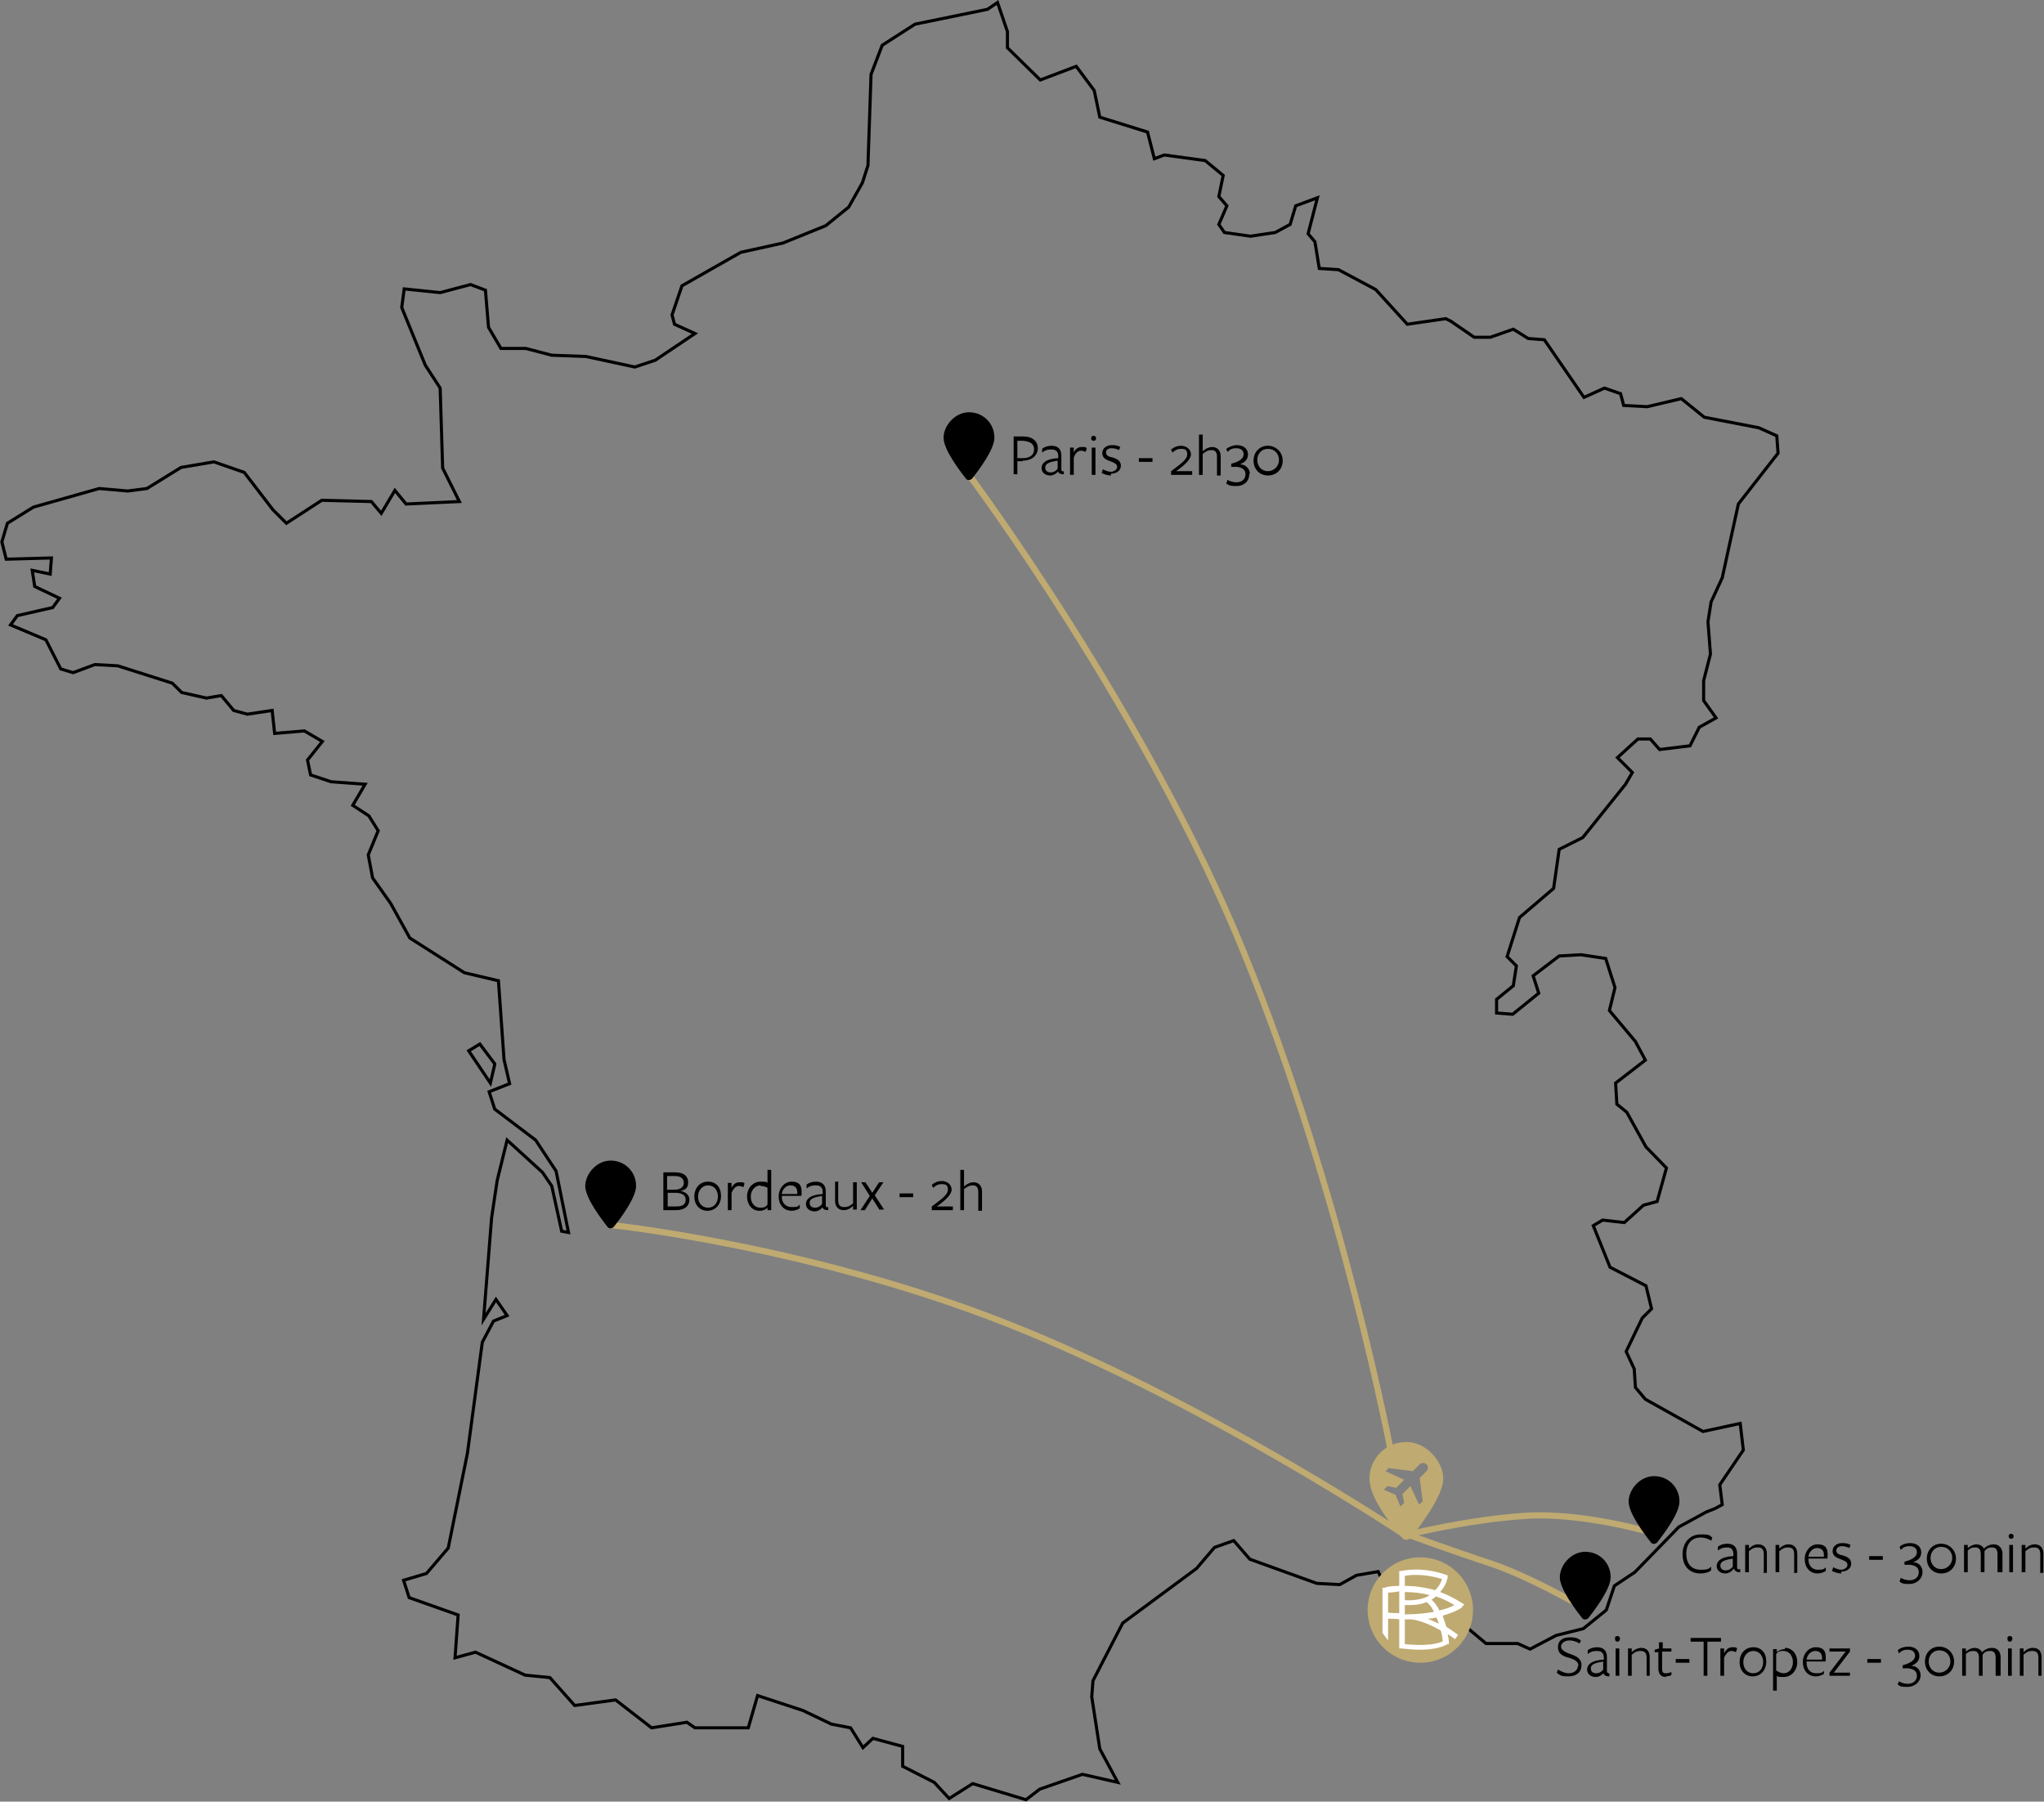 <?xml version="1.0" encoding="UTF-8"?>
<svg xmlns="http://www.w3.org/2000/svg" version="1.1" viewBox="0 0 329.7 290.6">
  <rect x="0" y="0" width="329.7" height="290.6" fill="#808080" stroke="none"/>
  <defs>
    <style>
      .cls-1 {
        stroke: #000;
        stroke-width: .5px;
      }

      .cls-1, .cls-2 {
        fill: none;
        stroke-miterlimit: 10;
      }

      .cls-3 {
        fill: #fff;
      }

      .cls-4 {
        isolation: isolate;
      }

      .cls-5 {
        fill: #bfaa71;
      }

      .cls-2 {
        stroke: #bfaa71;
      }
    </style>
  </defs>
  <!-- Generator: Adobe Illustrator 28.7.0, SVG Export Plug-In . SVG Version: 1.2.0 Build 136)  -->
  <g>
    <g id="Calque_2">
      <g id="Calque_1-2">
        <g>
          <path id="FR-2" class="cls-1" d="M79.8,171.7l-.7,3-3.5-5.2,1.8-1.1,2.4,3.2s0,.1,0,.1ZM234,51.8l3.8,2.6h2.6l3.7-1.3,2.4,1.5,2.6.2,6.4,9.3,3.3-1.5,2.6.9.5,1.9,3.8.2,5.5-1.3,3.7,3,8.8,1.7,2.9,1.3.2,2.8-6.4,8.2-2.6,11.9-1.8,3.9-.5,3.2.4,5.2-1.1,4.3v3.2l2,2.8-2.7,1.5-1.5,3-4.9.6-1.5-1.7h-2l-3.3,3,2.4,2.4-1.1,1.9-6.9,8.6-3.8,1.9-.9,6.3-5.5,4.7-2,6.3,1.5,1.5-.5,3.2-2.7,2.2v2.2l2.6.2,4.2-3.4-.9-2.8,4.2-3.2,3.5-.2,4,.6,1.5,4.7-.9,3.7,4.2,5,1.6,3-4.8,3.7.2,3.4,1.6,1.3,3.1,5.6,3.3,3.4-1.5,5.4-2.2.6-3.1,2.8-3.5-.4-1.5.9,2.7,6.7,5.8,3,.9,3.7-1.5,1.5-2.6,5.4,1.3,2.8.2,3,1.6,1.9,9.3,5.2,6-1.3.5,4.3-3.8,5.6.4,3.2-1.1.6-1.5.6-4.4,2.4-7.1,7.3-3.3,2.2-1.3,3.9-3.7,3-4.4,1.1-4.2,2.2-2-.9h-5.1l-3.1-2.6-6.2-1.7-2-3.9-4.6-.2-1.5-3.2-3.5.6-2.7,1.5-3.7-.2-10.8-3.9-2.6-3-3.1,1.1-2.9,3.4-11.9,8.8-4.8,9.3-.2,2.6,1.3,8.4,2.9,5.4-5.7-1.3-6.9,2.4-2.2,1.7-8.6-2.6-3.8,2.4-2.4-2.6-5.1-2.6v-3.2l-4.8-1.3-1.6,1.5-2-3.2-3.1-.6-4.6-2.2-7.3-2.4-1.5,5.2h-8.6l-1.3-.9-5.7.9-5.8-4.5-6.6.9-4-4.5-4-.4-8-3.7-3.3.9.5-6.9-7.9-2.8-.9-2.8,3.7-1.1,3.5-4.1,3.1-15.3,2.4-17.9,1.8-3.4,2.2-.9-1.8-2.6-2,3.2,1.3-16.4.9-6,1.6-6.5,5.7,5.2,1.5,2.2,1.6,7.3,1.1.2-2-9.9-3.3-5-6.6-5-.9-2.8,3.3-1.3-.9-3.9-.9-12.7-5.5-1.3-8.8-5.6-3.1-5.6-2.9-4.1-.7-3.7,1.6-3.9-1.5-2.4-2.6-1.7,2-3.4-5.5-.4-3.3-1.1-.5-2.4,2.4-3-2.9-1.7-4.8.4-.4-3.7-4,.6-2.2-.6-2-2.4-2.4.4-4-.9-1.5-1.5-8.8-2.8-3.7-.2-3.5,1.3-2-.6-2.4-4.7-5.7-2.4,1.1-1.5,5.7-1.3,1.1-1.5-4-1.9-.4-2.6,2.9.6.2-2.6-7.3.2-.7-2.8.9-3,4.2-2.6,10.6-3,4.6.4,3.1-.4,5.5-3.4,5.3-.9,4.9,1.7,4.6,6,2.2,2.2,5.7-3.7,8,.2,1.6,1.9,2.2-3.7,1.8,2.2,8.6-.4-2.7-5.4-.4-12.9-2.4-3.7-3.8-9.3.4-3,5.8.6,4.9-1.3,2.4.9.5,6,2,3.4h4l4.2,1.1,5.5.2,7.9,1.7,3.3-1.1,6.4-4.3-3.3-1.5-.4-1.5,1.6-4.7,9.5-5.4,6.8-1.5,6.9-2.8,3.7-3,2.2-3.9.9-2.8.5-14.7,1.8-4.7,5.3-3.4,11.7-2.4,1.6-1.1,1.6,4.7v2.6l5.3,5.2,5.8-2.2,2.9,3.9.9,4.3,7.7,2.4,1.1,4.3,1.6-.6,6.6.9,2.9,2.4-.7,3.4,1.3,1.5-1.3,3,.9,1.3,4.2.6,4-.6,2.4-1.3.9-3,3.5-1.3-1.5,5.8,1.1,1.3.7,4.3,3.1.2,6,3.2,5.1,5.6,6.2-.9h0l.8.4h0Z"/>
          <g class="cls-4">
            <g class="cls-4">
              <path d="M164.9,74.4h-.8v2.1h-.6v-6.1h1.5c1.6,0,2.4.8,2.4,1.9s-.9,2-2.4,2h0ZM165,71.1h-.9v2.8h.9c1.1,0,1.8-.5,1.8-1.4s-.6-1.3-1.8-1.4Z"/>
              <path d="M170.7,76c-.3.4-.8.7-1.3.7-.8,0-1.4-.5-1.4-1.2s.6-1.5,2.7-1.6v-.3c0-.7-.3-1.1-1.1-1.1s-1.1.2-1.5.5v-.6c.3-.3.9-.5,1.5-.5,1,0,1.6.5,1.6,1.6v2.1c0,.3,0,.5.4.4v.5c-.6,0-.9-.2-1-.6h0,0ZM170.7,74.3c-1.5.2-2.1.5-2.1,1.1s.4.8.9.8.9-.3,1.1-.6v-1.3h0Z"/>
              <path d="M173.2,76.6h-.6v-4.4h.6c0-.1,0,.8,0,.8.3-.6.7-.9,1.3-.9s.6,0,.8.2l-.2.6c-.2-.1-.4-.2-.7-.2-.5,0-.9.3-1.2,1.1v2.8h0Z"/>
              <path d="M176.4,71.1c-.3,0-.4-.2-.4-.4s.1-.4.4-.4.4.2.4.4-.1.4-.4.4ZM176.1,76.6v-4.4h.6c0-.1,0,4.4,0,4.4h-.6Z"/>
              <path d="M179.2,76.7c-.5,0-1.1-.2-1.5-.4l.2-.6c.4.2.9.4,1.3.4s1-.3,1-.8-.6-.7-1.1-.9c-.6-.2-1.3-.5-1.3-1.3s.7-1.3,1.5-1.3,1,.1,1.4.3l-.2.5c-.4-.2-.8-.3-1.2-.3-.5,0-.9.2-.9.7s.5.7,1.1.8c.6.2,1.3.5,1.3,1.3s-.7,1.3-1.6,1.3h0Z"/>
              <path d="M183.7,74.5v-.6h2.2v.6h-2.2Z"/>
              <path d="M188.9,76.6v-.6c1.6-1.2,2.6-1.9,2.6-2.7s-.4-.9-1-.9-.9.2-1.4.6l-.2-.5c.5-.4,1-.6,1.6-.6.9,0,1.6.6,1.6,1.4s-1.1,1.8-2.4,2.7h2.6v.6h-3.5,0Z"/>
              <path d="M196.3,76.6v-2.9c0-.8-.3-1.1-.9-1.1s-1,.3-1.4.6v3.4h-.6v-6.5h.6c0-.1,0,2.7,0,2.7.5-.5,1.1-.7,1.5-.7.9,0,1.4.6,1.4,1.5v3.1h-.6,0Z"/>
              <path d="M201.5,76.5c0,1.2-.9,1.9-2.1,1.9s-1.2-.2-1.6-.4l.2-.6c.3.2.9.4,1.4.4.9,0,1.5-.5,1.5-1.3s-.6-1.1-1.4-1.2c-.3,0-.6,0-.9,0v-.5c1.2-.3,2-.8,2-1.5s-.5-1-1.2-1-1,.2-1.4.6l-.2-.5c.4-.3,1.1-.6,1.7-.6,1.1,0,1.8.6,1.8,1.5s-.6,1.3-1.3,1.6c1,0,1.6.8,1.6,1.5h0Z"/>
              <path d="M204.5,76.7c-1.3,0-2.3-1-2.3-2.4s1-2.4,2.3-2.4,2.4,1,2.4,2.4-1,2.4-2.4,2.4ZM204.5,72.4c-1,0-1.7.8-1.7,1.8s.7,1.8,1.7,1.8,1.8-.8,1.8-1.8-.7-1.8-1.8-1.8Z"/>
            </g>
          </g>
          <g class="cls-4">
            <g class="cls-4">
              <path d="M111.2,193.5c0,1-.7,1.7-2.2,1.7h-2v-6.1h1.9c1.5,0,2.1.7,2.1,1.6s-.4,1.2-1.2,1.4c.9.2,1.4.7,1.4,1.4h0ZM108.9,189.7h-1.3v2.2h1.2c.9,0,1.5-.4,1.5-1.1s-.5-1.1-1.4-1.1h0ZM108.9,192.4h-1.2v2.2h1.4c1.1,0,1.5-.4,1.5-1.1s-.6-1.1-1.7-1.1h0Z"/>
              <path d="M114.1,195.3c-1.2,0-2.1-.9-2.1-2.3s.9-2.4,2.2-2.4,2.1.9,2.1,2.3-.9,2.4-2.2,2.4ZM114.2,191.2c-.9,0-1.6.8-1.6,1.8s.6,1.8,1.6,1.8,1.6-.8,1.6-1.8-.6-1.8-1.6-1.8Z"/>
              <path d="M118,195.2h-.6v-4.4h.6c0-.1,0,.8,0,.8.3-.6.7-.9,1.3-.9s.6,0,.8.2l-.2.6c-.2-.1-.4-.2-.7-.2-.5,0-.9.4-1.2,1.1v2.9h0Z"/>
              <path d="M123.8,188.7h.6c0-.1,0,6.5,0,6.5h-.6v-.4c-.3.3-.7.5-1.3.5-1.2,0-2-1-2-2.3s.9-2.4,2.2-2.4.8.1,1.1.2v-2.2h0ZM122.7,191.2c-.9,0-1.6.8-1.6,1.8s.6,1.8,1.5,1.8.9-.2,1.2-.5c0,0,0-2.7,0-2.7-.3-.2-.7-.3-1.1-.3h0Z"/>
              <path d="M126.1,193c0,1,.6,1.7,1.6,1.7s1-.1,1.3-.4v.6c-.3.2-.8.4-1.3.4-1.3,0-2.1-1-2.1-2.3s.9-2.4,2.1-2.4,1.6.6,1.6,1.6,0,.5-.1.7h-3q0,0,0,0ZM128.6,192.5v-.2c0-.7-.4-1.1-1.1-1.1s-1.3.6-1.4,1.4h2.5Z"/>
              <path d="M132.7,194.7c-.3.4-.8.7-1.3.7-.8,0-1.4-.5-1.4-1.2s.6-1.5,2.7-1.6v-.3c0-.7-.3-1.1-1.1-1.1s-1.1.2-1.5.5v-.6c.3-.3.9-.5,1.5-.5,1,0,1.6.5,1.6,1.6v2.1c0,.3,0,.5.4.4v.5c-.6,0-.9-.2-1-.6h0,0ZM132.7,192.9c-1.5.2-2.1.5-2.1,1.1s.4.8.9.8.9-.3,1.1-.6v-1.3h0Z"/>
              <path d="M135.2,190.7v2.9c0,.8.3,1.1,1,1.1s1-.3,1.4-.6v-3.4h.6v4.4h-.6c0,.1,0-.6,0-.6-.5.5-1,.7-1.5.7-.9,0-1.4-.6-1.4-1.5v-3.1h.6,0Z"/>
              <path d="M141.9,195.2l-1.2-1.9-1.2,1.9h-.7l1.5-2.3-1.4-2.2h.7l1.1,1.7,1.1-1.7h.7l-1.4,2.1,1.5,2.3h-.7Z"/>
              <path d="M145.1,193.1v-.6h2.2v.6h-2.2Z"/>
              <path d="M150.3,195.2v-.6c1.6-1.2,2.6-1.9,2.6-2.7s-.4-.9-1-.9-.9.2-1.4.6l-.2-.5c.5-.4,1-.6,1.6-.6.9,0,1.6.6,1.6,1.4s-1.1,1.8-2.4,2.7h2.6v.6h-3.5,0Z"/>
              <path d="M157.8,195.2v-2.9c0-.8-.3-1.1-.9-1.1s-1,.3-1.4.6v3.4h-.6v-6.5h.6c0-.1,0,2.7,0,2.7.5-.5,1.1-.7,1.5-.7.9,0,1.4.6,1.4,1.5v3.1h-.6,0Z"/>
            </g>
          </g>
          <g class="cls-4">
            <g class="cls-4">
              <path d="M254.6,268.7c0-.7-.6-1-1.5-1.3-.9-.2-1.8-.6-1.8-1.7s.8-1.6,1.9-1.6,1.3.2,1.8.5l-.2.5c-.5-.3-1.1-.5-1.6-.5-.9,0-1.4.5-1.4,1s.6.9,1.5,1.2c.9.3,1.8.7,1.8,1.8s-.8,1.8-2.1,1.8-1.4-.2-1.9-.6l.2-.5c.5.3,1.1.6,1.8.6s1.4-.5,1.4-1.1h0Z"/>
              <path d="M258.7,269.8c-.3.4-.8.7-1.3.7-.8,0-1.4-.5-1.4-1.2s.6-1.5,2.7-1.6v-.3c0-.7-.3-1.1-1.1-1.1s-1.1.2-1.5.5v-.6c.3-.3.9-.5,1.5-.5,1,0,1.6.5,1.6,1.6v2.1c0,.3,0,.5.4.5v.5c-.6,0-.9-.2-1-.6h0,0ZM258.7,268c-1.5.2-2.1.5-2.1,1.1s.4.8.9.8.9-.3,1.1-.6v-1.3h0Z"/>
              <path d="M260.9,264.8c-.3,0-.4-.2-.4-.5s.1-.4.4-.4.4.2.4.4-.1.5-.4.5ZM260.6,270.3v-4.4h.6c0-.1,0,4.4,0,4.4h-.6Z"/>
              <path d="M265.6,270.3v-2.9c0-.8-.3-1.1-1-1.1s-1,.3-1.4.6v3.4h-.6v-4.4h.6c0-.1,0,.6,0,.6.5-.5,1.1-.7,1.5-.7.9,0,1.4.5,1.4,1.5v3h-.6,0Z"/>
              <path d="M268.7,270.5c-.8,0-1.2-.5-1.2-1.4v-2.6c0,0-.6,0-.6,0v-.4s.7-.2.7-.2v-1h.6v1s1.4,0,1.4,0v.5h-1.5v2.7c0,.6.1.8.6.8s.6-.1.9-.2v.5c-.2.1-.6.2-.9.2h0Z"/>
              <path d="M270.3,268.2v-.6h2.2v.6h-2.2Z"/>
              <path d="M275.4,264.8v5.5h-.6v-5.5h-2.1v-.6h4.9v.6h-2.1Z"/>
              <path d="M278.1,270.3h-.6v-4.4h.6c0-.1,0,.8,0,.8.3-.6.7-1,1.3-1s.6,0,.8.2l-.2.6c-.2-.1-.4-.2-.7-.2-.5,0-.9.4-1.2,1.1v2.9h0Z"/>
              <path d="M282.7,270.4c-1.2,0-2.1-.9-2.1-2.3s.9-2.4,2.2-2.4,2.1.9,2.1,2.3-.9,2.4-2.2,2.4h0ZM282.8,266.3c-.9,0-1.6.8-1.6,1.8s.6,1.8,1.6,1.8,1.6-.8,1.6-1.8-.6-1.8-1.6-1.8h0Z"/>
              <path d="M287.9,265.8c1.2,0,2,1,2,2.3s-.9,2.4-2.2,2.4-.8-.1-1.1-.2v2.4h-.6v-6.7h.6c0-.1,0,.5,0,.5.3-.3.8-.5,1.3-.5h0ZM286.6,269.5c.3.2.7.4,1.1.4.9,0,1.5-.8,1.5-1.8s-.6-1.8-1.5-1.8-.9.2-1.2.5c0,0,0,2.7,0,2.7h0Z"/>
              <path d="M291.4,268.2c0,1,.6,1.7,1.5,1.7s1-.1,1.3-.4v.5c-.3.2-.8.4-1.3.4-1.3,0-2.1-1-2.1-2.3s.9-2.4,2.1-2.4,1.6.6,1.6,1.6,0,.5-.1.7h-3q0,0,0,0ZM293.9,267.6v-.2c0-.7-.4-1.1-1.1-1.1s-1.3.6-1.4,1.4h2.5Z"/>
              <path d="M295.1,270.3v-.5l2.6-3.4h-2.6v-.5h3.3v.5l-2.6,3.4h2.6v.5h-3.4Z"/>
              <path d="M301.2,268.2v-.6h2.2v.6h-2.2Z"/>
              <path d="M309.8,270.2c0,1.1-1,1.9-2.1,1.9s-1.2-.1-1.6-.4l.2-.5c.3.2.9.4,1.4.4.9,0,1.5-.5,1.5-1.3s-.6-1.1-1.4-1.2c-.3,0-.6,0-.9,0v-.5c1.2-.3,2-.8,2-1.5s-.5-1-1.2-1-1,.2-1.4.6l-.2-.5c.4-.4,1.1-.6,1.7-.6,1.1,0,1.8.6,1.8,1.5s-.6,1.3-1.3,1.6c1,0,1.5.8,1.5,1.5h0Z"/>
              <path d="M312.8,270.4c-1.3,0-2.3-1-2.3-2.4s1-2.4,2.3-2.4,2.4,1,2.4,2.4-1,2.4-2.4,2.4ZM312.8,266.2c-1,0-1.7.8-1.7,1.8s.7,1.8,1.7,1.8,1.8-.8,1.8-1.8-.7-1.8-1.8-1.8Z"/>
              <path d="M321.9,270.3v-2.9c0-.8-.3-1.1-.9-1.1s-.9.2-1.2.6c0,0,0,.3,0,.4v3h-.6v-2.9c0-.8-.3-1.1-.9-1.1s-.9.2-1.2.5v3.5h-.6v-4.4h.6c0-.1,0,.5,0,.5.5-.4,1-.6,1.4-.6s1,.2,1.2.7c.5-.5,1.1-.7,1.6-.7.8,0,1.4.5,1.4,1.5v3h-.6Z"/>
              <path d="M324.2,264.8c-.3,0-.4-.2-.4-.5s.1-.4.4-.4.4.2.4.4-.1.5-.4.5ZM323.9,270.3v-4.4h.6c0-.1,0,4.4,0,4.4h-.6Z"/>
              <path d="M328.8,270.3v-2.9c0-.8-.3-1.1-1-1.1s-1,.3-1.4.6v3.4h-.6v-4.4h.6c0-.1,0,.6,0,.6.5-.5,1-.7,1.5-.7.9,0,1.4.5,1.4,1.5v3h-.6Z"/>
            </g>
          </g>
          <g class="cls-4">
            <g class="cls-4">
              <path d="M276,248.5c-.5-.3-1-.5-1.7-.5-1.3,0-2.3.9-2.3,2.6s.9,2.6,2.3,2.6,1.3-.2,1.7-.5v.6c-.3.3-1,.5-1.7.5-1.8,0-2.9-1.2-2.9-3.1s1.2-3.2,2.9-3.2,1.4.2,1.9.5l-.2.6h0Z"/>
              <path d="M279.6,253.1c-.3.4-.8.7-1.3.7-.8,0-1.4-.5-1.4-1.2s.6-1.5,2.7-1.6v-.3c0-.7-.3-1.1-1-1.1s-1.1.2-1.5.5v-.6c.3-.3.9-.5,1.5-.5,1,0,1.6.5,1.6,1.6v2.1c0,.3,0,.5.5.4v.5c-.6,0-.9-.2-1-.6h0,0ZM279.6,251.4c-1.5.2-2.1.5-2.1,1.1s.4.8.9.8.9-.3,1.1-.6v-1.3h0Z"/>
              <path d="M284.5,253.6v-2.9c0-.8-.3-1.1-1-1.1s-1,.3-1.4.6v3.4h-.6v-4.4h.6c0-.1,0,.6,0,.6.5-.5,1-.7,1.5-.7.9,0,1.4.6,1.4,1.5v3.1h-.6Z"/>
              <path d="M289.4,253.6v-2.9c0-.8-.3-1.1-1-1.1s-1,.3-1.4.6v3.4h-.6v-4.4h.6c0-.1,0,.6,0,.6.5-.5,1-.7,1.5-.7.9,0,1.4.6,1.4,1.5v3.1h-.6Z"/>
              <path d="M291.7,251.5c0,1,.6,1.7,1.5,1.7s1-.1,1.3-.4v.6c-.3.2-.8.4-1.3.4-1.3,0-2.1-1-2.1-2.3s.9-2.4,2.1-2.4,1.6.6,1.6,1.6,0,.5-.1.7h-3q0,0,0,0ZM294.2,251v-.2c0-.7-.4-1.1-1.1-1.1s-1.3.6-1.4,1.4h2.5Z"/>
              <path d="M297,253.8c-.5,0-1.1-.2-1.5-.4l.2-.6c.4.2.9.4,1.3.4s1-.3,1-.8-.6-.7-1.1-.9c-.6-.2-1.3-.5-1.3-1.3s.7-1.3,1.5-1.3,1,.1,1.4.3l-.2.5c-.4-.2-.8-.3-1.2-.3s-.9.2-.9.7.5.7,1.1.8c.6.2,1.3.5,1.3,1.3s-.7,1.3-1.6,1.3h0Z"/>
              <path d="M301.5,251.6v-.6h2.2v.6h-2.2Z"/>
              <path d="M310.1,253.6c0,1.1-1,1.9-2.1,1.9s-1.2-.1-1.6-.4l.2-.6c.3.2.9.4,1.4.4.9,0,1.5-.5,1.5-1.3s-.6-1.1-1.4-1.2c-.3,0-.6,0-.9,0v-.5c1.2-.3,2-.8,2-1.5s-.5-1-1.2-1-1,.2-1.4.6l-.2-.5c.4-.4,1.1-.6,1.7-.6,1.1,0,1.8.6,1.8,1.5s-.6,1.3-1.3,1.6c1,0,1.5.8,1.5,1.5h0Z"/>
              <path d="M313.1,253.8c-1.3,0-2.3-1-2.3-2.4s1-2.4,2.3-2.4,2.4,1,2.4,2.4-1,2.4-2.4,2.4ZM313.1,249.5c-1,0-1.7.8-1.7,1.8s.7,1.8,1.7,1.8,1.8-.8,1.8-1.8-.7-1.8-1.8-1.8Z"/>
              <path d="M322.2,253.6v-2.9c0-.8-.3-1.1-.9-1.1s-.9.2-1.2.6c0,0,0,.3,0,.4v3h-.6v-2.9c0-.8-.3-1.1-.9-1.1s-.9.2-1.2.5v3.5h-.6v-4.4h.6c0-.1,0,.5,0,.5.5-.4,1-.6,1.4-.6s1,.2,1.2.7c.5-.5,1.1-.7,1.6-.7.8,0,1.4.6,1.4,1.5v3h-.6Z"/>
              <path d="M324.4,248.2c-.3,0-.4-.2-.4-.4s.1-.4.4-.4.4.2.4.4-.1.4-.4.4ZM324.1,253.6v-4.4h.6c0-.1,0,4.4,0,4.4h-.6Z"/>
              <path d="M329.1,253.6v-2.9c0-.8-.3-1.1-1-1.1s-1,.3-1.4.6v3.4h-.6v-4.4h.6c0-.1,0,.6,0,.6.5-.5,1-.7,1.5-.7.9,0,1.4.6,1.4,1.5v3.1h-.6Z"/>
            </g>
          </g>
          <path class="cls-2" d="M226.6,247.6s-32.1-21.4-63.9-34-64.1-16-64.1-16"/>
          <path class="cls-2" d="M254.7,258.9s-8.4-4.8-14.5-6.8-13.2-4.6-13.2-4.6"/>
          <path class="cls-2" d="M266.8,247.3s-11.4-3.4-20.7-2.8-19.3,3.1-19.3,3.1"/>
          <path class="cls-2" d="M156.3,76.6s28.6,38.3,44.4,77.2c15.9,38.9,23.8,81.1,23.8,81.1"/>
          <path class="cls-5" d="M226.8,232.6c-3.3,0-5.9,2.7-5.9,5.9s3.6,7.5,5.2,9.5c.4.5,1.1.5,1.5,0,1.6-2,5.2-6.8,5.2-9.5s-2.7-5.9-5.9-5.9h0ZM229.4,242.2l-.5.5-1.4-3-1.3,1.3.3,1.4-.6.6-.8-1.9-1.9-.8.6-.6,1.4.3,1.3-1.3-3-1.4.5-.5,3.9.5,1.1-1.1h0c.3-.3.8-.3,1.1,0,.3.3.3.8,0,1.1l-1.1,1.1.5,3.9h0Z"/>
          <path d="M160.4,70.6c0,1.9-2.5,5.2-3.6,6.6-.3.3-.8.3-1,0-1.1-1.4-3.6-4.7-3.6-6.6s1.8-4.1,4.1-4.1,4.1,1.8,4.1,4.1h0Z"/>
          <path d="M102.6,191.3c0,1.9-2.5,5.2-3.6,6.6-.3.3-.8.3-1,0-1.1-1.4-3.6-4.7-3.6-6.6s1.8-4.1,4.1-4.1,4.1,1.8,4.1,4.1Z"/>
          <path d="M259.8,254.4c0,1.9-2.5,5.2-3.6,6.6-.3.3-.8.3-1,0-1.1-1.4-3.6-4.7-3.6-6.6s1.8-4.1,4.1-4.1,4.1,1.8,4.1,4.1Z"/>
          <path d="M270.9,242.2c0,1.9-2.5,5.2-3.6,6.6-.3.3-.8.3-1,0-1.1-1.4-3.6-4.7-3.6-6.6s1.8-4.1,4.1-4.1,4.1,1.8,4.1,4.1h0Z"/>
        </g>
      </g>
      <circle class="cls-5" cx="229.1" cy="259.7" r="8.5"/>
      <g id="Calque_1-2-2" data-name="Calque_1-2">
        <path class="cls-3" d="M235.8,259.2l.4-.4-.5-.3c-1.1-.7-2.3-1.3-3.4-1.7.6-.7,1-1.4,1.2-2.3v-.4c0,0-.3-.1-.3-.1-4-1.4-7.1-.6-7.2-.6h-.3c0,0,0,2.4,0,2.4-1.4,0-2.2.2-2.3.3h-.4v7.3l.9,1.2v-3.5c.6,0,1.2,0,1.8.1v4.7s.4,0,.4,0c1,.1,1.9.2,2.9.2,1.5,0,3.3-.2,4.5-.9h.2c0-.1,0-.4,0-.4,0,0,0-.5-.2-1.2.4.2.8.5,1.2.8l.5-.7c-.7-.5-1.3-.9-1.9-1.3-.2-.6-.4-1.2-.6-1.8,2.2-.6,3.1-1.3,3.2-1.4h0ZM232.2,259.8c-.3-.7-.8-1.3-1.3-1.8.3-.1.5-.3.7-.5,1,.3,2,.8,3,1.4-.5.3-1.3.6-2.5.9ZM226.6,256.8c1.1,0,2.5.1,4,.5-.2.1-.3.2-.5.3-1,.4-2.1.6-3.5.5v-1.3s0,0,0,0ZM226.6,258.9c1.3,0,2.5,0,3.5-.5.5.4.9.9,1.2,1.6-1.2.2-2.8.4-4.7.4v-1.4s0,0,0,0ZM232.6,254.7c-.2.7-.6,1.3-1.1,1.8-1.8-.5-3.5-.7-4.9-.7v-1.6c.8-.2,3.1-.4,6,.5h0ZM223.9,260.2v-3.3c.4,0,1-.1,1.8-.2v3.5c-.6,0-1.2,0-1.8-.1ZM232.8,264.7c-1.8.9-5.1.6-6.2.5v-4c.3,0,.6,0,.9,0,.2,0,1.9.1,4.9,1.8.2.7.3,1.3.3,1.7ZM232.1,261.9c-.7-.3-1.3-.6-1.8-.8.5,0,1-.1,1.4-.2.1.3.3.7.4,1Z"/>
      </g>
    </g>
  </g>
</svg>